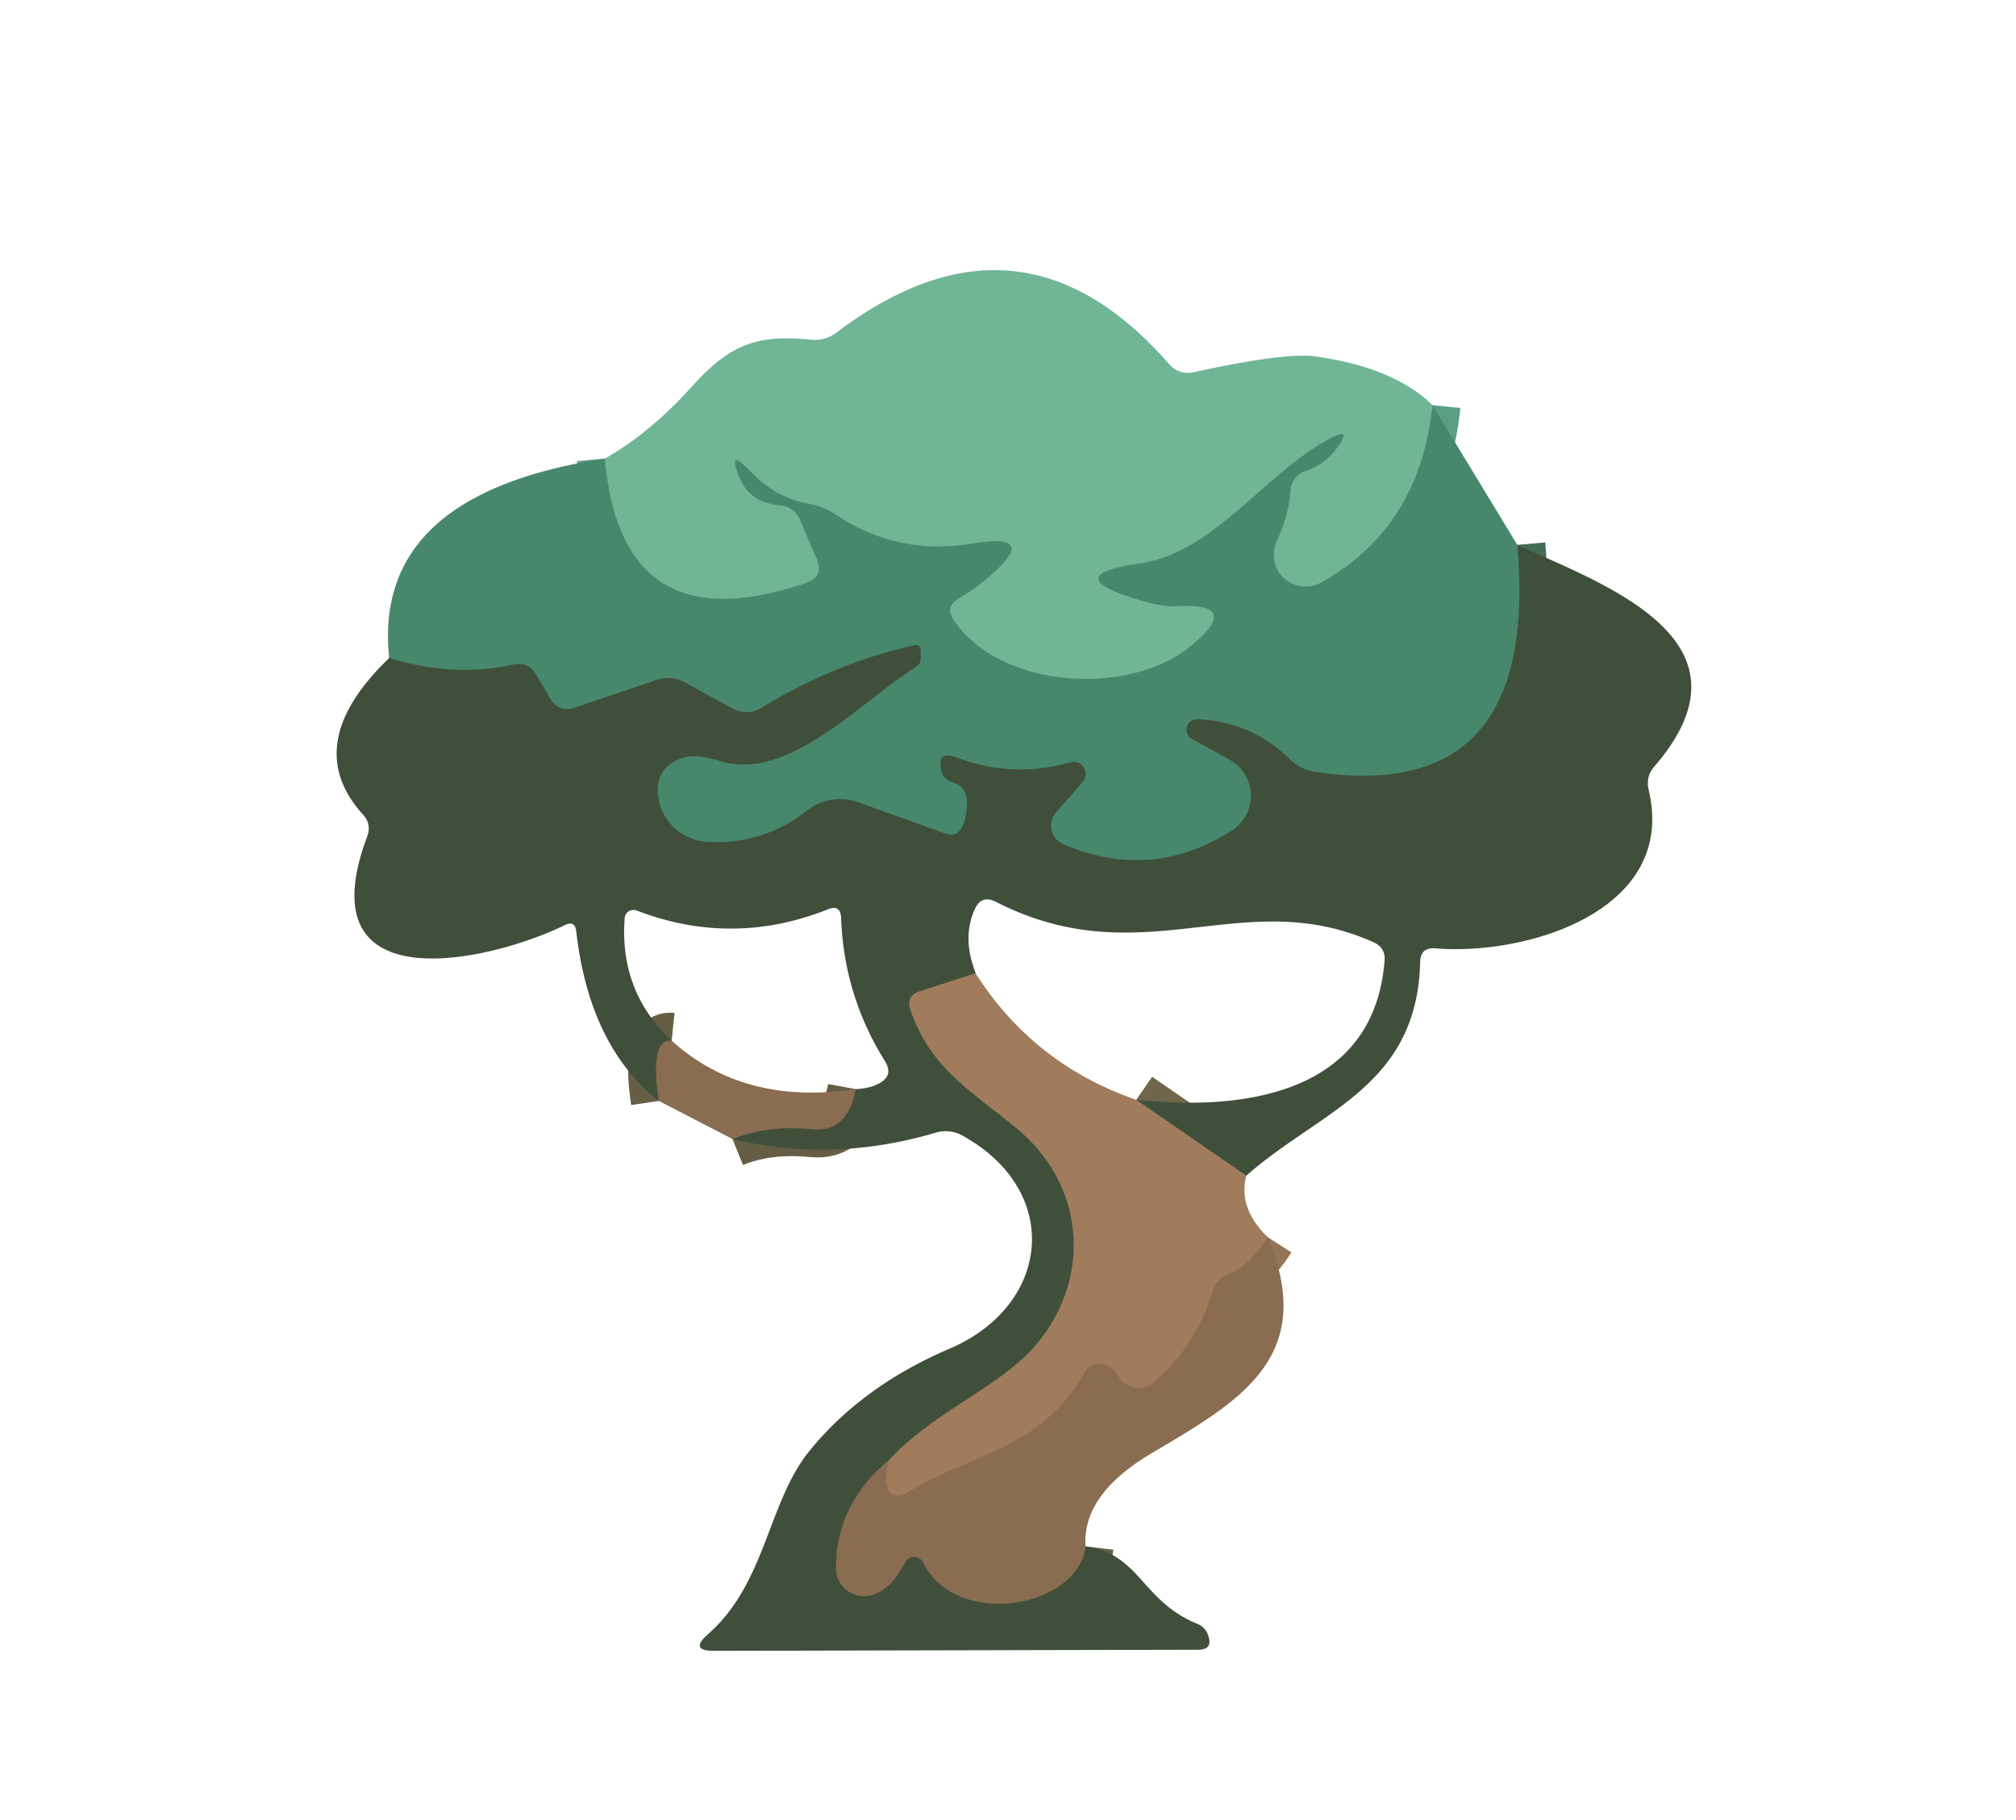 <?xml version="1.0" encoding="UTF-8"?> <svg xmlns="http://www.w3.org/2000/svg" viewBox="0.00 0.00 72.00 65.00" version="1.1"><g stroke-linecap="butt" fill="none" stroke-width="2.00"><path d="M 51.16 14.47&#10; Q 50.72 18.83 47.18 20.81&#10; A 1.14 1.14 0.0 0 1 45.59 19.34&#10; Q 46.03 18.40 46.09 17.49&#10; A 0.76 0.76 0.0 0 1 46.61 16.83&#10; Q 47.38 16.57 47.84 15.87&#10; Q 48.21 15.30 47.60 15.61&#10; C 45.18 16.86 43.40 19.73 40.73 20.12&#10; Q 37.78 20.55 40.63 21.41&#10; Q 41.52 21.68 41.98 21.65&#10; Q 44.41 21.51 42.55 23.06&#10; C 40.37 24.88 35.75 24.64 34.06 22.15&#10; Q 33.73 21.67 34.24 21.37&#10; Q 34.83 21.03 35.33 20.59&#10; Q 37.16 19.01 34.77 19.41&#10; Q 32.07 19.87 29.84 18.38&#10; Q 29.42 18.09 28.91 18.00&#10; Q 27.70 17.79 26.79 16.83&#10; Q 25.95 15.93 26.42 17.07&#10; Q 26.78 17.95 27.87 18.05&#10; Q 28.37 18.10 28.57 18.56&#10; L 29.17 19.96&#10; Q 29.44 20.60 28.79 20.82&#10; Q 22.19 23.08 21.60 16.38" stroke="#5b9f82"></path><path d="M 54.19 19.46&#10; Q 55.01 28.77 46.96 27.57&#10; Q 46.45 27.49 46.08 27.13&#10; Q 44.70 25.77 42.75 25.69&#10; A 0.37 0.37 0.0 0 0 42.56 26.38&#10; L 43.93 27.14&#10; A 1.48 1.47 -46.4 0 1 43.99 29.67&#10; Q 41.10 31.50 37.97 30.15&#10; A 0.72 0.72 0.0 0 1 37.72 29.01&#10; L 38.66 27.93&#10; A 0.43 0.43 0.0 0 0 38.22 27.23&#10; Q 36.16 27.81 34.18 27.06&#10; Q 33.45 26.78 33.62 27.54&#10; Q 33.69 27.83 34.03 27.94&#10; Q 34.51 28.09 34.53 28.59&#10; Q 34.56 29.02 34.40 29.45&#10; Q 34.22 29.94 33.73 29.76&#10; L 30.64 28.65&#10; A 1.90 1.89 35.5 0 0 28.83 28.95&#10; Q 27.26 30.18 25.26 30.07&#10; A 1.89 1.88 -2.9 0 1 23.51 28.49&#10; Q 23.35 27.44 24.34 27.08&#10; Q 24.84 26.90 25.72 27.18&#10; C 28.15 27.94 30.74 25.05 32.72 23.81&#10; Q 32.88 23.71 32.88 23.52&#10; Q 32.88 23.37 32.88 23.21&#10; A 0.17 0.17 0.0 0 0 32.68 23.04&#10; Q 29.76 23.70 27.20 25.28&#10; A 1.03 1.03 0.0 0 1 26.15 25.30&#10; L 24.47 24.38&#10; Q 23.97 24.11 23.44 24.29&#10; L 20.48 25.29&#10; A 0.68 0.67 -24.9 0 1 19.68 25.00&#10; L 19.15 24.10&#10; Q 18.86 23.61 18.30 23.74&#10; Q 16.19 24.21 13.90 23.50" stroke="#436c54"></path><path d="M 44.51 41.99&#10; L 40.58 39.28" stroke="#70664c"></path><path d="M 34.84 34.76&#10; L 32.84 35.41&#10; Q 32.36 35.57 32.51 36.04&#10; C 33.22 38.17 34.70 38.96 36.31 40.30&#10; C 38.74 42.31 39.00 45.56 37.08 47.94&#10; C 35.83 49.50 33.37 50.38 31.75 52.15" stroke="#70664c"></path><path d="M 31.75 52.15&#10; Q 29.82 53.77 29.86 56.05&#10; A 0.97 0.95 16.8 0 0 30.28 56.82&#10; Q 30.83 57.18 31.43 56.84&#10; Q 31.83 56.62 32.07 56.22&#10; L 32.34 55.78&#10; A 0.36 0.36 0.0 0 1 32.97 55.80&#10; C 34.14 58.20 38.51 57.43 38.77 55.23" stroke="#655e45"></path><path d="M 26.16 40.68&#10; Q 27.42 40.17 29.01 40.33&#10; Q 30.27 40.45 30.56 38.90" stroke="#655e45"></path><path d="M 23.99 37.17&#10; Q 23.20 37.09 23.53 39.32" stroke="#655e45"></path><path d="M 45.28 44.19&#10; Q 44.63 45.21 43.89 45.50&#10; Q 43.44 45.68 43.30 46.14&#10; Q 42.74 48.04 41.21 49.37&#10; A 0.84 0.83 -35.1 0 1 39.94 49.15&#10; Q 39.70 48.74 39.27 48.71&#10; A 0.54 0.53 -72.6 0 0 38.76 48.98&#10; C 37.16 51.80 34.86 51.82 32.31 53.36&#10; A 0.42 0.41 -27.7 0 1 31.71 53.18&#10; Q 31.56 52.84 31.75 52.15" stroke="#957457"></path></g><path d="M 51.16 14.47&#10; Q 50.72 18.83 47.18 20.81&#10; A 1.14 1.14 0.0 0 1 45.59 19.34&#10; Q 46.03 18.40 46.09 17.49&#10; A 0.76 0.76 0.0 0 1 46.61 16.83&#10; Q 47.38 16.57 47.84 15.87&#10; Q 48.21 15.30 47.60 15.61&#10; C 45.18 16.86 43.40 19.73 40.73 20.12&#10; Q 37.78 20.55 40.63 21.41&#10; Q 41.52 21.68 41.98 21.65&#10; Q 44.41 21.51 42.55 23.06&#10; C 40.37 24.88 35.75 24.64 34.06 22.15&#10; Q 33.73 21.67 34.24 21.37&#10; Q 34.83 21.03 35.33 20.59&#10; Q 37.16 19.01 34.77 19.41&#10; Q 32.07 19.87 29.84 18.38&#10; Q 29.42 18.09 28.91 18.00&#10; Q 27.70 17.79 26.79 16.83&#10; Q 25.95 15.93 26.42 17.07&#10; Q 26.78 17.95 27.87 18.05&#10; Q 28.37 18.10 28.57 18.56&#10; L 29.17 19.96&#10; Q 29.44 20.60 28.79 20.82&#10; Q 22.19 23.08 21.60 16.38&#10; Q 23.19 15.48 24.67 13.85&#10; C 26.05 12.31 27.00 11.94 28.94 12.13&#10; Q 29.47 12.19 29.90 11.86&#10; Q 36.44 6.93 41.74 12.99&#10; Q 42.11 13.41 42.65 13.29&#10; Q 45.89 12.58 46.98 12.73&#10; Q 49.78 13.12 51.16 14.47&#10; Z" fill="#6fb596"></path><path d="M 51.16 14.47&#10; L 54.19 19.46&#10; Q 55.01 28.77 46.96 27.57&#10; Q 46.45 27.49 46.08 27.13&#10; Q 44.70 25.77 42.75 25.69&#10; A 0.37 0.37 0.0 0 0 42.56 26.38&#10; L 43.93 27.14&#10; A 1.48 1.47 -46.4 0 1 43.99 29.67&#10; Q 41.10 31.50 37.97 30.15&#10; A 0.72 0.72 0.0 0 1 37.72 29.01&#10; L 38.66 27.93&#10; A 0.43 0.43 0.0 0 0 38.22 27.23&#10; Q 36.16 27.81 34.18 27.06&#10; Q 33.45 26.78 33.62 27.54&#10; Q 33.69 27.83 34.03 27.94&#10; Q 34.51 28.09 34.53 28.59&#10; Q 34.56 29.02 34.40 29.45&#10; Q 34.22 29.94 33.73 29.76&#10; L 30.64 28.65&#10; A 1.90 1.89 35.5 0 0 28.83 28.95&#10; Q 27.26 30.18 25.26 30.07&#10; A 1.89 1.88 -2.9 0 1 23.51 28.49&#10; Q 23.35 27.44 24.34 27.08&#10; Q 24.84 26.90 25.72 27.18&#10; C 28.15 27.94 30.74 25.05 32.72 23.81&#10; Q 32.88 23.71 32.88 23.52&#10; Q 32.88 23.37 32.88 23.21&#10; A 0.17 0.17 0.0 0 0 32.68 23.04&#10; Q 29.76 23.70 27.20 25.28&#10; A 1.03 1.03 0.0 0 1 26.15 25.30&#10; L 24.47 24.38&#10; Q 23.97 24.11 23.44 24.29&#10; L 20.48 25.29&#10; A 0.68 0.67 -24.9 0 1 19.68 25.00&#10; L 19.15 24.10&#10; Q 18.86 23.61 18.30 23.74&#10; Q 16.19 24.21 13.90 23.50&#10; Q 13.28 17.65 21.60 16.38&#10; Q 22.19 23.08 28.79 20.82&#10; Q 29.44 20.60 29.17 19.96&#10; L 28.57 18.56&#10; Q 28.37 18.10 27.87 18.05&#10; Q 26.78 17.95 26.42 17.07&#10; Q 25.95 15.93 26.79 16.83&#10; Q 27.70 17.79 28.91 18.00&#10; Q 29.42 18.09 29.84 18.38&#10; Q 32.07 19.87 34.77 19.41&#10; Q 37.16 19.01 35.33 20.59&#10; Q 34.83 21.03 34.24 21.37&#10; Q 33.73 21.67 34.06 22.15&#10; C 35.75 24.64 40.37 24.88 42.55 23.06&#10; Q 44.41 21.51 41.98 21.65&#10; Q 41.52 21.68 40.63 21.41&#10; Q 37.78 20.55 40.73 20.12&#10; C 43.40 19.73 45.18 16.86 47.60 15.61&#10; Q 48.21 15.30 47.84 15.87&#10; Q 47.38 16.57 46.61 16.83&#10; A 0.76 0.76 0.0 0 0 46.09 17.49&#10; Q 46.03 18.40 45.59 19.34&#10; A 1.14 1.14 0.0 0 0 47.18 20.81&#10; Q 50.72 18.83 51.16 14.47&#10; Z" fill="#47886d"></path><path d="M 54.19 19.46&#10; C 57.28 20.88 62.99 22.86 59.08 27.38&#10; Q 58.77 27.74 58.88 28.21&#10; C 59.91 32.54 54.51 34.14 51.26 33.87&#10; Q 50.73 33.83 50.72 34.36&#10; C 50.61 38.82 47.15 39.66 44.51 41.99&#10; L 40.58 39.28&#10; C 44.66 39.71 49.09 38.95 49.45 34.30&#10; Q 49.48 33.85 49.07 33.66&#10; C 44.38 31.54 40.82 34.89 35.57 32.21&#10; Q 35.06 31.95 34.82 32.46&#10; Q 34.35 33.47 34.84 34.76&#10; L 32.84 35.41&#10; Q 32.36 35.57 32.51 36.04&#10; C 33.22 38.17 34.70 38.96 36.31 40.30&#10; C 38.74 42.31 39.00 45.56 37.08 47.94&#10; C 35.83 49.50 33.37 50.38 31.75 52.15&#10; Q 29.82 53.77 29.86 56.05&#10; A 0.97 0.95 16.8 0 0 30.28 56.82&#10; Q 30.83 57.18 31.43 56.84&#10; Q 31.83 56.62 32.07 56.22&#10; L 32.34 55.78&#10; A 0.36 0.36 0.0 0 1 32.97 55.80&#10; C 34.14 58.20 38.51 57.43 38.77 55.23&#10; C 40.72 55.50 40.76 57.17 42.75 57.99&#10; Q 43.06 58.11 43.16 58.44&#10; Q 43.31 58.92 42.80 58.92&#10; L 25.50 58.96&#10; Q 24.61 58.96 25.28 58.37&#10; C 27.36 56.55 27.41 53.68 28.90 51.83&#10; Q 30.78 49.51 33.91 48.17&#10; C 37.57 46.60 37.94 42.50 34.34 40.54&#10; A 1.23 1.20 50.1 0 0 33.43 40.45&#10; Q 29.76 41.54 26.16 40.68&#10; Q 27.42 40.17 29.01 40.33&#10; Q 30.27 40.45 30.56 38.90&#10; Q 31.07 38.87 31.39 38.70&#10; Q 31.93 38.41 31.60 37.89&#10; Q 30.14 35.55 30.04 32.79&#10; Q 30.02 32.29 29.56 32.48&#10; Q 26.15 33.83 22.74 32.52&#10; A 0.32 0.31 12.4 0 0 22.31 32.79&#10; Q 22.11 35.41 23.99 37.17&#10; Q 23.20 37.09 23.53 39.32&#10; Q 21.05 37.37 20.58 33.26&#10; Q 20.53 32.86 20.17 33.04&#10; C 17.55 34.33 10.85 35.90 13.12 29.86&#10; Q 13.27 29.43 12.97 29.10&#10; Q 10.69 26.59 13.90 23.50&#10; Q 16.19 24.21 18.30 23.74&#10; Q 18.86 23.61 19.15 24.10&#10; L 19.68 25.00&#10; A 0.68 0.67 -24.9 0 0 20.48 25.29&#10; L 23.44 24.29&#10; Q 23.97 24.11 24.47 24.38&#10; L 26.15 25.30&#10; A 1.03 1.03 0.0 0 0 27.20 25.28&#10; Q 29.76 23.70 32.68 23.04&#10; A 0.17 0.17 0.0 0 1 32.88 23.21&#10; Q 32.88 23.37 32.88 23.52&#10; Q 32.88 23.71 32.72 23.81&#10; C 30.74 25.05 28.15 27.94 25.72 27.18&#10; Q 24.84 26.90 24.34 27.08&#10; Q 23.35 27.44 23.51 28.49&#10; A 1.89 1.88 -2.9 0 0 25.26 30.07&#10; Q 27.26 30.18 28.83 28.95&#10; A 1.90 1.89 35.5 0 1 30.64 28.65&#10; L 33.73 29.76&#10; Q 34.22 29.94 34.40 29.45&#10; Q 34.56 29.02 34.53 28.59&#10; Q 34.51 28.09 34.03 27.94&#10; Q 33.69 27.83 33.62 27.54&#10; Q 33.45 26.78 34.18 27.06&#10; Q 36.16 27.81 38.22 27.23&#10; A 0.43 0.43 0.0 0 1 38.66 27.93&#10; L 37.72 29.01&#10; A 0.72 0.72 0.0 0 0 37.97 30.15&#10; Q 41.10 31.50 43.99 29.67&#10; A 1.48 1.47 -46.4 0 0 43.93 27.14&#10; L 42.56 26.38&#10; A 0.37 0.37 0.0 0 1 42.75 25.69&#10; Q 44.70 25.77 46.08 27.13&#10; Q 46.45 27.49 46.96 27.57&#10; Q 55.01 28.77 54.19 19.46&#10; Z" fill="#3f4f3a"></path><path d="M 34.84 34.76&#10; Q 36.91 38.01 40.58 39.28&#10; L 44.51 41.99&#10; Q 44.21 43.15 45.28 44.19&#10; Q 44.63 45.21 43.89 45.50&#10; Q 43.44 45.68 43.30 46.14&#10; Q 42.74 48.04 41.21 49.37&#10; A 0.84 0.83 -35.1 0 1 39.94 49.15&#10; Q 39.70 48.74 39.27 48.71&#10; A 0.54 0.53 -72.6 0 0 38.76 48.98&#10; C 37.16 51.80 34.86 51.82 32.31 53.36&#10; A 0.42 0.41 -27.7 0 1 31.71 53.18&#10; Q 31.56 52.84 31.75 52.15&#10; C 33.37 50.38 35.83 49.50 37.08 47.94&#10; C 39.00 45.56 38.74 42.31 36.31 40.30&#10; C 34.70 38.96 33.22 38.17 32.51 36.04&#10; Q 32.36 35.57 32.84 35.41&#10; L 34.84 34.76&#10; Z" fill="#a07c5d"></path><path d="M 23.99 37.17&#10; Q 26.57 39.50 30.56 38.90&#10; Q 30.27 40.45 29.01 40.33&#10; Q 27.42 40.17 26.16 40.68&#10; L 23.53 39.32&#10; Q 23.20 37.09 23.99 37.17&#10; Z" fill="#8a6c50"></path><path d="M 45.28 44.19&#10; C 47.06 48.46 44.30 50.03 41.15 51.89&#10; Q 38.64 53.37 38.77 55.23&#10; C 38.51 57.43 34.14 58.20 32.97 55.80&#10; A 0.36 0.36 0.0 0 0 32.34 55.78&#10; L 32.07 56.22&#10; Q 31.83 56.62 31.43 56.84&#10; Q 30.83 57.18 30.28 56.82&#10; A 0.97 0.95 16.8 0 1 29.86 56.05&#10; Q 29.82 53.77 31.75 52.15&#10; Q 31.56 52.84 31.71 53.18&#10; A 0.42 0.41 -27.7 0 0 32.31 53.36&#10; C 34.86 51.82 37.16 51.80 38.76 48.98&#10; A 0.54 0.53 -72.6 0 1 39.27 48.71&#10; Q 39.70 48.74 39.94 49.15&#10; A 0.84 0.83 -35.1 0 0 41.21 49.37&#10; Q 42.74 48.04 43.30 46.14&#10; Q 43.44 45.68 43.89 45.50&#10; Q 44.63 45.21 45.28 44.19&#10; Z" fill="#8a6c50"></path></svg> 